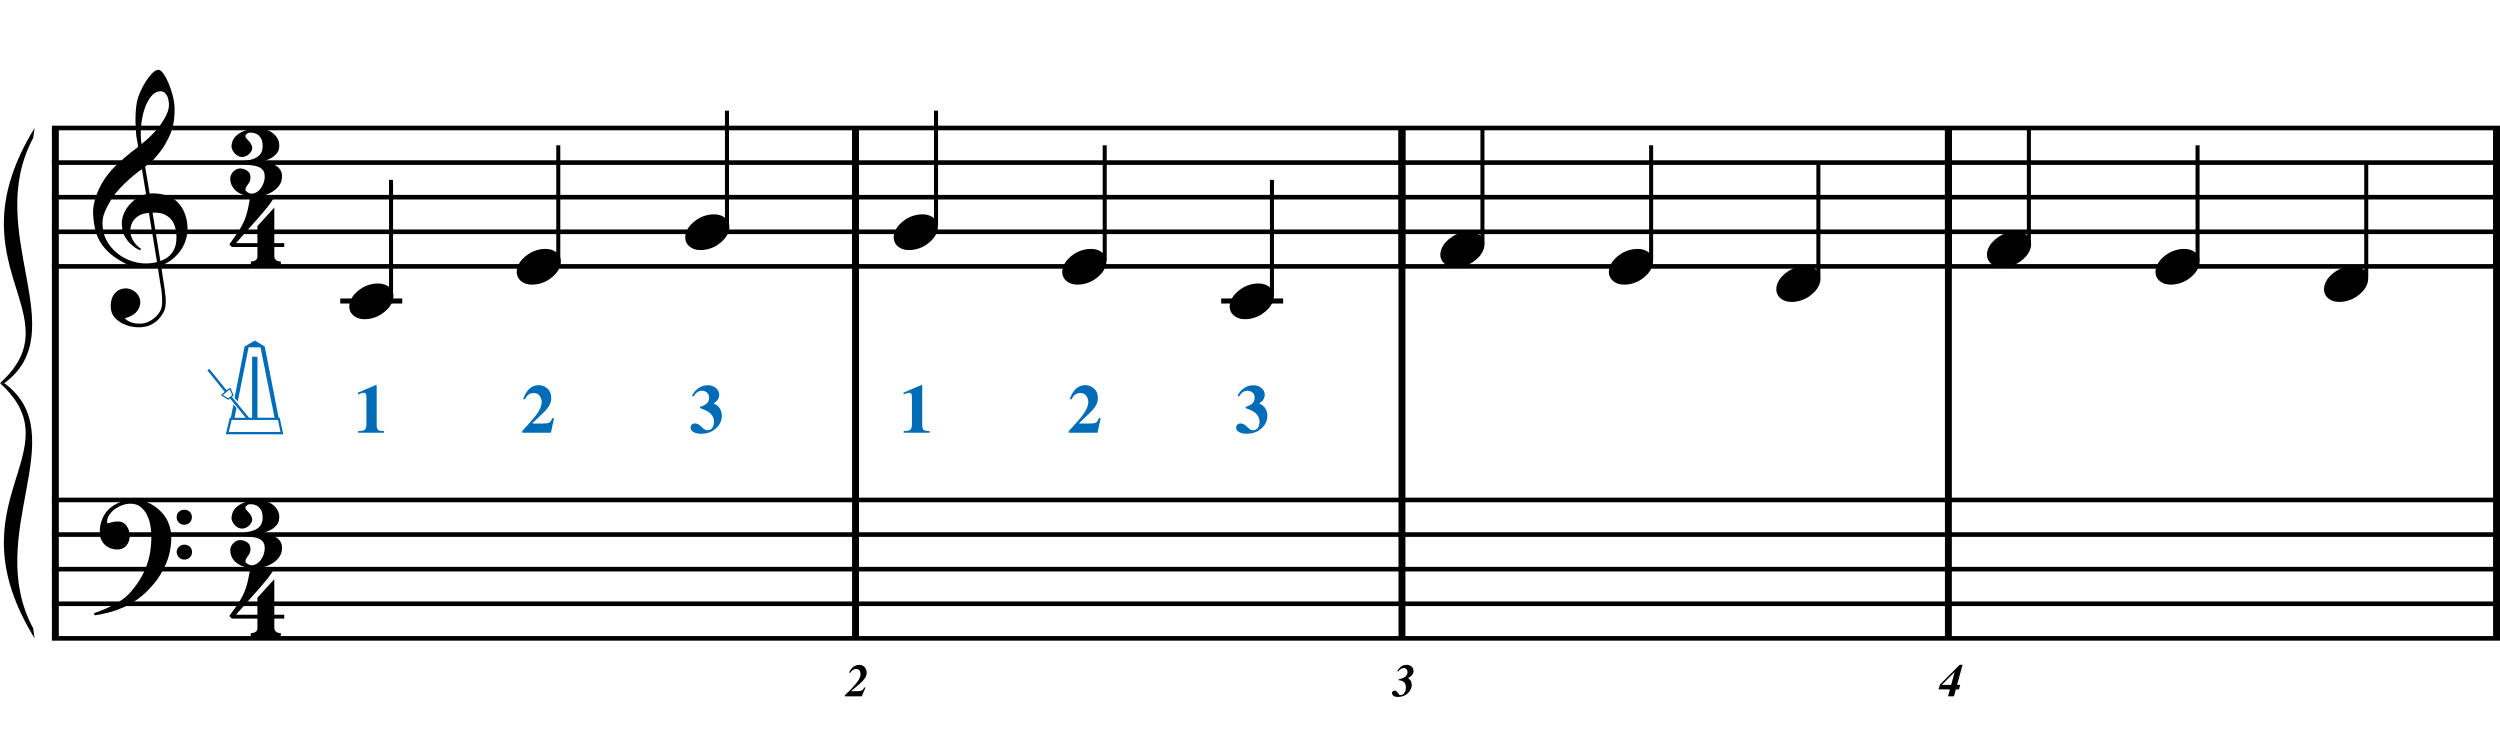 <?xml version="1.0" encoding="utf-8"?>
<!-- Generator: Adobe Illustrator 14.0.0, SVG Export Plug-In . SVG Version: 6.00 Build 43363)  -->
<!DOCTYPE svg PUBLIC "-//W3C//DTD SVG 1.1//EN" "http://www.w3.org/Graphics/SVG/1.1/DTD/svg11.dtd">
<svg version="1.1" id="Layer_1" xmlns="http://www.w3.org/2000/svg" xmlns:xlink="http://www.w3.org/1999/xlink" x="0px" y="0px"
	 width="555.422px" height="164.162px" viewBox="0 0 555.422 164.162" enable-background="new 0 0 555.422 164.162"
	 xml:space="preserve">
<line fill="none" stroke="#000000" stroke-width="1.536" stroke-miterlimit="10" x1="12.299" y1="28.434" x2="12.299" y2="141.824"/>
<g>
	<path d="M35.035,59.246c-0.574,0.103-1.184,0.164-1.83,0.185c-0.646,0.02-1.276,0.005-1.891-0.046
		c-0.615-0.051-1.184-0.123-1.707-0.215c-0.523-0.092-0.949-0.221-1.276-0.385c-1.579-0.758-2.855-1.563-3.828-2.414
		c-0.974-0.851-1.728-1.737-2.26-2.66c-0.533-0.922-0.907-1.871-1.123-2.844s-0.354-1.953-0.415-2.937
		c-0.082-1.066,0.015-2.132,0.292-3.198c0.277-1.065,0.656-2.085,1.138-3.06c0.481-0.973,1.035-1.871,1.661-2.69
		c0.625-0.82,1.255-1.538,1.891-2.153c0.738-0.696,1.512-1.388,2.322-2.075c0.81-0.687,1.696-1.389,2.66-2.106
		c-0.021-0.266-0.046-0.502-0.077-0.708c-0.031-0.205-0.067-0.415-0.108-0.63s-0.087-0.456-0.138-0.723
		c-0.051-0.266-0.087-0.594-0.107-0.984c0-0.164-0.021-0.466-0.062-0.907c-0.042-0.44-0.067-0.973-0.077-1.599
		s0.005-1.338,0.046-2.137c0.041-0.8,0.143-1.63,0.307-2.491c0.103-0.512,0.323-1.164,0.661-1.953
		c0.338-0.789,0.738-1.553,1.199-2.291c0.461-0.738,0.948-1.373,1.461-1.907c0.512-0.533,0.994-0.799,1.445-0.799
		c0.225,0,0.471,0.138,0.738,0.415c0.266,0.277,0.528,0.646,0.784,1.107c0.256,0.461,0.507,0.984,0.753,1.568
		c0.246,0.584,0.461,1.184,0.646,1.799c0.185,0.615,0.333,1.22,0.446,1.814c0.112,0.595,0.179,1.118,0.2,1.568
		c0.02,1.066-0.021,2.004-0.123,2.813c-0.103,0.81-0.256,1.538-0.461,2.183c-0.205,0.646-0.446,1.241-0.723,1.784
		c-0.276,0.543-0.569,1.091-0.876,1.645c-0.328,0.554-0.661,1.041-1,1.46c-0.338,0.42-0.682,0.846-1.03,1.276
		c-0.369,0.451-0.753,0.825-1.153,1.123c-0.4,0.297-0.795,0.62-1.184,0.968c0.185,1.045,0.348,1.989,0.492,2.829
		c0.062,0.369,0.123,0.728,0.184,1.076c0.062,0.349,0.113,0.672,0.154,0.969c0.041,0.297,0.082,0.543,0.123,0.738
		c0.041,0.195,0.062,0.313,0.062,0.354c0.492-0.062,1-0.066,1.522-0.016c0.522,0.051,1.024,0.128,1.506,0.23
		c0.481,0.103,0.912,0.236,1.292,0.4c0.379,0.165,0.682,0.318,0.907,0.461c1.107,0.82,1.891,1.758,2.353,2.813
		c0.461,1.056,0.732,2.137,0.815,3.244c0.062,0.861-0.011,1.727-0.215,2.599c-0.205,0.871-0.549,1.701-1.03,2.491
		c-0.482,0.789-1.107,1.511-1.875,2.167c-0.769,0.656-1.676,1.199-2.722,1.63c0.123,0.84,0.235,1.619,0.338,2.337
		c0.103,0.615,0.194,1.215,0.277,1.799c0.082,0.584,0.143,0.989,0.185,1.215c0.184,1.23,0.256,2.239,0.215,3.029
		c-0.041,0.789-0.195,1.43-0.461,1.922c-0.226,0.41-0.487,0.81-0.784,1.199c-0.297,0.389-0.651,0.738-1.061,1.045
		c-0.41,0.308-0.887,0.564-1.43,0.769c-0.543,0.205-1.164,0.328-1.86,0.369c-0.533,0.041-1.168-0.005-1.907-0.138
		c-0.738-0.134-1.445-0.369-2.122-0.707c-0.677-0.338-1.261-0.795-1.753-1.369c-0.492-0.574-0.769-1.281-0.83-2.122
		c-0.042-0.492-0.011-0.989,0.092-1.492c0.102-0.502,0.282-0.953,0.538-1.353c0.256-0.4,0.594-0.733,1.015-1
		c0.42-0.267,0.938-0.42,1.553-0.461c0.369-0.021,0.743,0.036,1.123,0.169c0.379,0.133,0.733,0.323,1.061,0.569
		c0.328,0.246,0.594,0.553,0.799,0.922c0.205,0.369,0.328,0.769,0.369,1.199c0.062,0.758-0.174,1.491-0.708,2.199
		c-0.533,0.707-1.435,1.235-2.706,1.583c0.205,0.287,0.594,0.558,1.168,0.815c0.573,0.256,1.292,0.384,2.152,0.384
		c0.902,0,1.768-0.267,2.598-0.799c0.831-0.534,1.471-1.199,1.922-1.999c0.287-0.533,0.431-1.225,0.431-2.076
		s-0.051-1.707-0.154-2.567c-0.041-0.144-0.103-0.498-0.185-1.061c-0.082-0.564-0.174-1.153-0.276-1.768
		C35.301,60.927,35.178,60.127,35.035,59.246z M31.022,47.822c-0.543,0.297-0.974,0.657-1.292,1.077
		c-0.318,0.42-0.533,0.866-0.646,1.337c-0.113,0.472-0.159,0.892-0.138,1.261c0.02,0.369,0.102,0.748,0.246,1.138
		c0.144,0.389,0.333,0.753,0.569,1.092c0.236,0.338,0.492,0.646,0.769,0.922s0.558,0.487,0.846,0.63
		c-0.042,0.041-0.077,0.077-0.108,0.107s-0.067,0.066-0.107,0.108c-0.042,0.041-0.072,0.082-0.092,0.123
		c-0.636-0.308-1.194-0.672-1.676-1.092c-0.482-0.42-0.795-0.723-0.938-0.907c-0.226-0.307-0.42-0.584-0.584-0.83
		s-0.297-0.507-0.399-0.784c-0.103-0.277-0.19-0.579-0.262-0.907c-0.072-0.328-0.118-0.717-0.138-1.168
		c-0.042-0.43-0.011-0.886,0.092-1.368c0.103-0.481,0.271-0.969,0.507-1.461c0.235-0.492,0.543-0.968,0.922-1.43
		s0.825-0.896,1.338-1.307c0.266-0.205,0.507-0.369,0.723-0.492s0.415-0.23,0.6-0.323s0.374-0.164,0.569-0.215
		c0.194-0.051,0.404-0.108,0.63-0.169l-0.922-5.566c-0.246,0.144-0.646,0.431-1.2,0.861c-0.553,0.431-1.158,0.943-1.814,1.538
		c-0.656,0.595-1.307,1.235-1.953,1.922c-0.646,0.687-1.174,1.348-1.583,1.983c-0.738,1.168-1.312,2.245-1.722,3.229
		c-0.41,0.984-0.564,2.05-0.461,3.198c0.082,1.292,0.477,2.496,1.184,3.613c0.707,1.117,1.614,2.055,2.721,2.813
		c1.107,0.758,2.368,1.286,3.782,1.583c1.415,0.297,2.88,0.261,4.397-0.107c-0.328-2.03-0.625-3.844-0.892-5.443
		c-0.123-0.676-0.236-1.342-0.338-1.999c-0.103-0.656-0.2-1.24-0.292-1.753c-0.092-0.512-0.18-1.086-0.262-1.722
		C32.257,47.356,31.565,47.525,31.022,47.822z M35.681,20.286c-0.799,0-1.502,0.375-2.106,1.123
		c-0.604,0.749-1.097,1.696-1.476,2.844c-0.38,1.148-0.63,2.409-0.753,3.782c-0.123,1.374-0.092,2.696,0.092,3.967
		c0.676-0.512,1.384-1.132,2.122-1.86c0.738-0.728,1.409-1.501,2.014-2.322c0.604-0.819,1.096-1.65,1.476-2.491
		c0.379-0.84,0.538-1.64,0.477-2.398c-0.021-0.246-0.062-0.522-0.123-0.83s-0.165-0.594-0.308-0.861
		c-0.144-0.267-0.328-0.492-0.553-0.677C36.316,20.378,36.029,20.286,35.681,20.286z M35.619,57.985
		c0.881-0.308,1.568-0.708,2.061-1.199c0.492-0.492,0.855-1.025,1.091-1.599c0.236-0.574,0.369-1.148,0.4-1.722
		s0.036-1.086,0.016-1.537c-0.042-0.369-0.128-0.831-0.262-1.384c-0.133-0.554-0.384-1.086-0.753-1.599
		c-0.369-0.512-0.892-0.938-1.568-1.276c-0.677-0.338-1.579-0.477-2.706-0.415L35.619,57.985z"/>
</g>
<g>
	<path d="M36.142,126.754c-0.185,0.348-0.364,0.666-0.538,0.953c-0.174,0.287-0.354,0.563-0.538,0.83
		c-0.185,0.266-0.38,0.527-0.584,0.784c-0.205,0.257-0.441,0.538-0.707,0.846c-0.267,0.308-0.518,0.585-0.753,0.83
		c-0.236,0.246-0.472,0.481-0.708,0.708c-0.236,0.225-0.487,0.445-0.753,0.66c-0.267,0.216-0.564,0.446-0.892,0.692
		c-0.41,0.308-0.794,0.573-1.153,0.8c-0.359,0.225-0.718,0.43-1.077,0.615c-0.359,0.184-0.733,0.354-1.122,0.507
		c-0.39,0.153-0.82,0.323-1.292,0.507c-0.472,0.186-0.989,0.354-1.553,0.508c-0.564,0.154-1.103,0.281-1.615,0.385
		c-0.595,0.123-1.189,0.234-1.783,0.338l-0.215-0.461c0.963-0.328,1.927-0.707,2.891-1.139c0.799-0.369,1.645-0.814,2.537-1.337
		s1.666-1.122,2.322-1.799c1.661-1.764,2.921-3.706,3.782-5.827c0.861-2.122,1.271-4.535,1.23-7.242c0-0.615-0.067-1.322-0.2-2.121
		c-0.134-0.8-0.369-1.559-0.708-2.275c-0.338-0.718-0.81-1.332-1.415-1.846c-0.605-0.512-1.389-0.769-2.352-0.769
		c-0.554,0-1.143,0.113-1.769,0.339s-1.194,0.527-1.707,0.906c-0.513,0.38-0.933,0.83-1.261,1.354
		c-0.328,0.522-0.461,1.082-0.399,1.676c0.02,0.082,0.087,0.107,0.2,0.076c0.112-0.03,0.277-0.076,0.492-0.138
		c0.215-0.062,0.481-0.123,0.799-0.185c0.317-0.062,0.692-0.082,1.123-0.062c0.451,0.021,0.84,0.159,1.168,0.415
		c0.328,0.257,0.594,0.58,0.799,0.969c0.205,0.39,0.338,0.814,0.4,1.276c0.062,0.461,0.041,0.907-0.062,1.337
		c-0.165,0.678-0.467,1.215-0.907,1.615c-0.441,0.399-1.051,0.6-1.83,0.6c-0.492,0-0.969-0.088-1.43-0.262
		c-0.461-0.174-0.866-0.42-1.214-0.738c-0.349-0.318-0.63-0.707-0.846-1.168s-0.323-0.99-0.323-1.584
		c-0.021-0.881,0.077-1.66,0.292-2.337s0.481-1.261,0.799-1.753s0.656-0.896,1.015-1.215c0.358-0.316,0.692-0.568,0.999-0.753
		c0.758-0.472,1.527-0.794,2.307-0.969c0.779-0.174,1.517-0.271,2.214-0.292c0.779,0,1.563,0.129,2.353,0.385
		c0.789,0.256,1.532,0.625,2.229,1.106s1.322,1.056,1.876,1.722c0.553,0.667,0.973,1.41,1.261,2.23
		c0.348,0.922,0.527,1.9,0.538,2.936c0.01,1.035-0.118,2.158-0.384,3.367c-0.083,0.41-0.174,0.779-0.277,1.107
		c-0.103,0.328-0.215,0.646-0.338,0.953s-0.261,0.615-0.415,0.923S36.327,126.385,36.142,126.754z M39.248,114.915
		c-0.021-0.472,0.133-0.866,0.461-1.185c0.328-0.316,0.728-0.477,1.199-0.477c0.472-0.02,0.876,0.123,1.215,0.432
		c0.338,0.307,0.507,0.697,0.507,1.168c0.02,0.472-0.134,0.877-0.461,1.215c-0.328,0.338-0.728,0.508-1.199,0.508
		c-0.472,0.02-0.876-0.134-1.214-0.462C39.417,115.787,39.248,115.387,39.248,114.915z M39.248,122.664
		c0-0.472,0.164-0.861,0.492-1.168c0.328-0.309,0.728-0.473,1.199-0.492c0.472,0,0.876,0.148,1.215,0.445
		c0.338,0.297,0.507,0.682,0.507,1.153c0.02,0.472-0.134,0.876-0.461,1.215c-0.328,0.338-0.728,0.507-1.199,0.507
		c-0.472,0.021-0.876-0.133-1.214-0.461C39.448,123.535,39.268,123.135,39.248,122.664z"/>
</g>
<g>
	<path d="M60.945,54.879v2.03c0,0.308,0.072,0.543,0.215,0.707c0.143,0.164,0.308,0.287,0.492,0.369
		c0.226,0.082,0.472,0.123,0.738,0.123v0.799h-6.673v-0.799c0.266,0,0.512-0.042,0.738-0.123c0.184-0.062,0.354-0.169,0.507-0.323
		c0.153-0.154,0.23-0.385,0.23-0.692v-2.091h-5.689l-0.553-0.584c0.615-0.841,1.138-1.574,1.568-2.199
		c0.43-0.625,0.794-1.204,1.091-1.737c0.297-0.533,0.538-1.03,0.723-1.491c0.185-0.461,0.349-0.938,0.492-1.43
		c0.143-0.492,0.271-1.03,0.384-1.614c0.112-0.584,0.241-1.255,0.384-2.014h5.32c-0.308,0.595-0.784,1.297-1.43,2.106
		c-0.646,0.81-1.369,1.671-2.168,2.583c-0.8,0.912-1.63,1.845-2.491,2.798c-0.861,0.953-1.661,1.86-2.398,2.721h4.766v-3.782
		l3.751-4.121v7.903h2.214v0.861H60.945z"/>
</g>
<g>
	<path d="M62.655,39.182c0,0.779-0.21,1.455-0.63,2.029c-0.42,0.574-0.938,1.045-1.553,1.415c-0.615,0.369-1.271,0.641-1.968,0.815
		c-0.697,0.174-1.322,0.261-1.875,0.261c-0.779,0-1.502-0.092-2.168-0.277c-0.667-0.185-1.246-0.451-1.737-0.799
		c-0.492-0.349-0.876-0.774-1.153-1.276s-0.415-1.071-0.415-1.707c0-0.267,0.062-0.533,0.185-0.799
		c0.123-0.267,0.282-0.502,0.477-0.708s0.42-0.374,0.676-0.507s0.528-0.2,0.815-0.2c0.574,0,1.107,0.164,1.599,0.492
		c0.492,0.328,0.738,0.819,0.738,1.476c0,0.389-0.062,0.708-0.185,0.954s-0.257,0.461-0.4,0.646
		c-0.144,0.185-0.272,0.374-0.384,0.569c-0.113,0.195-0.159,0.425-0.139,0.692c0,0.062,0.051,0.139,0.154,0.231
		c0.103,0.092,0.22,0.179,0.354,0.261c0.133,0.082,0.267,0.148,0.4,0.2c0.133,0.051,0.241,0.077,0.323,0.077
		c0.512,0,0.958-0.128,1.338-0.385c0.379-0.256,0.697-0.579,0.953-0.968c0.256-0.39,0.446-0.8,0.569-1.23
		c0.123-0.431,0.185-0.82,0.185-1.168c0-0.657-0.138-1.153-0.415-1.492s-0.625-0.584-1.045-0.738
		c-0.42-0.154-0.892-0.257-1.415-0.308c-0.523-0.051-1.03-0.128-1.522-0.23c0-0.021,0-0.072,0-0.154
		c0-0.082,0.005-0.174,0.016-0.277c0.01-0.103,0.015-0.225,0.015-0.369c0.492-0.062,0.974-0.154,1.445-0.276
		c0.472-0.123,0.892-0.308,1.261-0.554c0.369-0.246,0.661-0.563,0.876-0.953c0.215-0.389,0.323-0.871,0.323-1.445
		c0-0.8-0.138-1.409-0.415-1.83c-0.277-0.42-0.589-0.717-0.938-0.892c-0.349-0.174-0.682-0.266-0.999-0.276
		c-0.318-0.01-0.528-0.016-0.63-0.016c-0.062,0-0.139,0.026-0.231,0.077s-0.189,0.113-0.292,0.185s-0.185,0.153-0.246,0.246
		s-0.092,0.18-0.092,0.262c0.021,0.164,0.087,0.318,0.2,0.461c0.112,0.144,0.246,0.292,0.399,0.446
		c0.154,0.154,0.308,0.328,0.461,0.523s0.282,0.446,0.384,0.753c0.103,0.287,0.103,0.58,0,0.876
		c-0.103,0.297-0.267,0.564-0.492,0.799c-0.226,0.236-0.487,0.426-0.784,0.569c-0.297,0.144-0.59,0.215-0.876,0.215
		c-0.349,0-0.667-0.082-0.953-0.246c-0.288-0.164-0.534-0.364-0.738-0.6c-0.205-0.235-0.369-0.487-0.492-0.753
		c-0.123-0.266-0.185-0.492-0.185-0.676c0-0.451,0.097-0.912,0.292-1.384c0.195-0.471,0.533-0.902,1.015-1.292
		c0.481-0.389,1.117-0.712,1.907-0.969c0.789-0.256,1.788-0.384,2.998-0.384c0.512,0,1.035,0.087,1.568,0.261
		c0.533,0.174,1.004,0.426,1.415,0.753c0.41,0.328,0.748,0.718,1.015,1.168c0.266,0.451,0.4,0.964,0.4,1.538
		c0,0.759-0.185,1.353-0.554,1.784c-0.369,0.43-0.774,0.769-1.215,1.015s-0.845,0.426-1.214,0.538
		c-0.369,0.113-0.554,0.221-0.554,0.323c0.451,0.042,0.917,0.123,1.399,0.246c0.481,0.123,0.927,0.308,1.337,0.554
		c0.41,0.246,0.748,0.563,1.015,0.953C62.521,38.095,62.655,38.586,62.655,39.182z"/>
</g>
<g>
	<path d="M60.945,137.439v2.029c0,0.309,0.072,0.543,0.215,0.707c0.143,0.164,0.308,0.287,0.492,0.369
		c0.226,0.082,0.472,0.123,0.738,0.123v0.8h-6.673v-0.8c0.266,0,0.512-0.041,0.738-0.123c0.184-0.061,0.354-0.168,0.507-0.322
		c0.153-0.154,0.23-0.385,0.23-0.691v-2.092h-5.689l-0.553-0.584c0.615-0.841,1.138-1.574,1.568-2.199
		c0.43-0.625,0.794-1.203,1.091-1.736c0.297-0.533,0.538-1.031,0.723-1.492s0.349-0.938,0.492-1.43
		c0.143-0.492,0.271-1.03,0.384-1.614c0.112-0.585,0.241-1.255,0.384-2.015h5.32c-0.308,0.596-0.784,1.297-1.43,2.107
		c-0.646,0.81-1.369,1.67-2.168,2.582c-0.8,0.912-1.63,1.846-2.491,2.799c-0.861,0.953-1.661,1.86-2.398,2.721h4.766v-3.781
		l3.751-4.121v7.902h2.214v0.861H60.945z"/>
</g>
<g>
	<path d="M62.655,121.742c0,0.778-0.21,1.455-0.63,2.029c-0.42,0.573-0.938,1.045-1.553,1.414c-0.615,0.369-1.271,0.641-1.968,0.814
		s-1.322,0.262-1.875,0.262c-0.779,0-1.502-0.092-2.168-0.277c-0.667-0.184-1.246-0.451-1.737-0.799
		c-0.492-0.349-0.876-0.773-1.153-1.276s-0.415-1.071-0.415-1.706c0-0.268,0.062-0.533,0.185-0.8s0.282-0.503,0.477-0.708
		s0.42-0.373,0.676-0.507s0.528-0.2,0.815-0.2c0.574,0,1.107,0.164,1.599,0.492s0.738,0.82,0.738,1.477
		c0,0.389-0.062,0.707-0.185,0.953s-0.257,0.461-0.4,0.646c-0.144,0.185-0.272,0.374-0.384,0.569
		c-0.113,0.194-0.159,0.425-0.139,0.691c0,0.062,0.051,0.139,0.154,0.23s0.22,0.18,0.354,0.262s0.267,0.148,0.4,0.199
		s0.241,0.078,0.323,0.078c0.512,0,0.958-0.129,1.338-0.385c0.379-0.257,0.697-0.58,0.953-0.969c0.256-0.39,0.446-0.8,0.569-1.23
		c0.123-0.43,0.185-0.82,0.185-1.168c0-0.656-0.138-1.153-0.415-1.492c-0.277-0.338-0.625-0.584-1.045-0.737
		c-0.42-0.153-0.892-0.257-1.415-0.308c-0.523-0.051-1.03-0.129-1.522-0.23c0-0.021,0-0.072,0-0.154s0.005-0.174,0.016-0.276
		c0.01-0.103,0.015-0.226,0.015-0.369c0.492-0.062,0.974-0.153,1.445-0.276s0.892-0.308,1.261-0.554
		c0.369-0.246,0.661-0.563,0.876-0.953s0.323-0.871,0.323-1.445c0-0.8-0.138-1.409-0.415-1.829s-0.589-0.718-0.938-0.893
		c-0.349-0.174-0.682-0.266-0.999-0.276c-0.318-0.011-0.528-0.016-0.63-0.016c-0.062,0-0.139,0.026-0.231,0.077
		s-0.189,0.113-0.292,0.185s-0.185,0.153-0.246,0.245c-0.062,0.093-0.092,0.18-0.092,0.262c0.021,0.164,0.087,0.318,0.2,0.461
		c0.112,0.145,0.246,0.293,0.399,0.446c0.154,0.153,0.308,0.328,0.461,0.522c0.154,0.195,0.282,0.446,0.384,0.754
		c0.103,0.287,0.103,0.58,0,0.877s-0.267,0.563-0.492,0.799c-0.226,0.236-0.487,0.426-0.784,0.568
		c-0.297,0.145-0.59,0.216-0.876,0.216c-0.349,0-0.667-0.081-0.953-0.246c-0.288-0.163-0.534-0.364-0.738-0.6
		c-0.205-0.235-0.369-0.487-0.492-0.753c-0.123-0.267-0.185-0.492-0.185-0.677c0-0.45,0.097-0.912,0.292-1.384
		c0.195-0.471,0.533-0.902,1.015-1.291c0.481-0.39,1.117-0.713,1.907-0.969c0.789-0.256,1.788-0.385,2.998-0.385
		c0.512,0,1.035,0.088,1.568,0.262c0.533,0.174,1.004,0.426,1.415,0.753c0.41,0.328,0.748,0.718,1.015,1.169
		c0.266,0.451,0.4,0.963,0.4,1.537c0,0.759-0.185,1.354-0.554,1.783c-0.369,0.431-0.774,0.77-1.215,1.016s-0.845,0.426-1.214,0.537
		c-0.369,0.113-0.554,0.221-0.554,0.323c0.451,0.042,0.917,0.123,1.399,0.246c0.481,0.123,0.927,0.308,1.337,0.554
		s0.748,0.563,1.015,0.953C62.521,120.654,62.655,121.146,62.655,121.742z"/>
</g>
<line fill="none" stroke="#000000" stroke-width="1.536" stroke-miterlimit="10" x1="190.073" y1="28.434" x2="190.073" y2="141.824"/>
<line fill="none" stroke="#000000" stroke-width="1.536" stroke-miterlimit="10" x1="190.073" y1="28.434" x2="190.073" y2="59.184"/>
<line fill="none" stroke="#000000" stroke-width="1.536" stroke-miterlimit="10" x1="311.472" y1="28.434" x2="311.472" y2="141.824"/>
<line fill="none" stroke="#000000" stroke-width="1.536" stroke-miterlimit="10" x1="311.472" y1="28.434" x2="311.472" y2="59.184"/>
<line fill="none" stroke="#000000" stroke-width="1.536" stroke-miterlimit="10" x1="432.87" y1="28.434" x2="432.87" y2="141.824"/>
<line fill="none" stroke="#000000" stroke-width="1.536" stroke-miterlimit="10" x1="432.87" y1="28.434" x2="432.87" y2="59.184"/>
<line fill="none" stroke="#000000" stroke-width="1.536" stroke-miterlimit="10" x1="554.653" y1="28.434" x2="554.653" y2="141.824"/>
<line fill="none" stroke="#000000" stroke-width="1.536" stroke-miterlimit="10" x1="554.653" y1="28.434" x2="554.653" y2="59.184"/>
<line fill="none" stroke="#000000" stroke-width="1.026" stroke-miterlimit="10" x1="11.531" y1="28.434" x2="555.422" y2="28.434"/>
<line fill="none" stroke="#000000" stroke-width="1.026" stroke-miterlimit="10" x1="11.531" y1="36.122" x2="555.422" y2="36.122"/>
<line fill="none" stroke="#000000" stroke-width="1.026" stroke-miterlimit="10" x1="11.531" y1="43.809" x2="555.422" y2="43.809"/>
<line fill="none" stroke="#000000" stroke-width="1.026" stroke-miterlimit="10" x1="11.531" y1="51.497" x2="555.422" y2="51.497"/>
<line fill="none" stroke="#000000" stroke-width="1.026" stroke-miterlimit="10" x1="11.531" y1="59.184" x2="555.422" y2="59.184"/>
<line fill="none" stroke="#000000" stroke-width="1.026" stroke-miterlimit="10" x1="11.531" y1="111.074" x2="555.422" y2="111.074"/>
<line fill="none" stroke="#000000" stroke-width="1.026" stroke-miterlimit="10" x1="11.531" y1="118.762" x2="555.422" y2="118.762"/>
<line fill="none" stroke="#000000" stroke-width="1.026" stroke-miterlimit="10" x1="11.531" y1="126.449" x2="555.422" y2="126.449"/>
<line fill="none" stroke="#000000" stroke-width="1.026" stroke-miterlimit="10" x1="11.531" y1="134.137" x2="555.422" y2="134.137"/>
<line fill="none" stroke="#000000" stroke-width="1.026" stroke-miterlimit="10" x1="11.531" y1="141.824" x2="555.422" y2="141.824"/>
<path d="M7.688,28.434C-11.211,59.184,16.977,69.754,0,85.129h0.961c15.695-11.531-4.805-33.633,6.406-54.453"/>
<path d="M7.688,141.824c-18.898-30.75,9.289-41.32-7.688-56.695h0.961c15.695,11.531-4.805,33.632,6.406,54.453"/>
<line fill="none" stroke="#000000" stroke-width="0.896" stroke-miterlimit="10" x1="86.877" y1="65.59" x2="86.877" y2="39.965"/>
<line fill="none" stroke="#000000" stroke-width="1.121" stroke-miterlimit="10" x1="75.594" y1="66.872" x2="89.367" y2="66.872"/>
<g>
	<path d="M77.832,66.888c0.205-0.554,0.518-1.066,0.938-1.538c0.42-0.471,0.907-0.886,1.46-1.245
		c0.554-0.358,1.148-0.635,1.784-0.831c0.635-0.194,1.281-0.292,1.937-0.292c0.656,0,1.23,0.107,1.722,0.323
		c0.492,0.215,0.881,0.503,1.168,0.861c0.287,0.359,0.466,0.779,0.538,1.261c0.071,0.482,0.005,0.999-0.2,1.553
		c-0.206,0.553-0.523,1.071-0.954,1.553c-0.43,0.481-0.922,0.902-1.476,1.261c-0.553,0.358-1.153,0.635-1.799,0.831
		c-0.646,0.194-1.287,0.292-1.922,0.292c-0.656,0-1.225-0.108-1.707-0.323c-0.482-0.215-0.872-0.508-1.168-0.876
		c-0.297-0.369-0.477-0.795-0.538-1.276C77.555,67.959,77.626,67.442,77.832,66.888z"/>
</g>
<g>
	<path fill="#006CB7" d="M52.109,88.4l2.23-11.428l2.276-1.308l2.199,1.308l3.092,15.842h0.23l0.8,3.677l-12.766-0.016l0.876-3.646
		l0.231-0.016l0.584-2.953l0.677,0.785l-0.431,2.168l2.492,0.016l-3.492-4.322l-0.384,0.323l-1.646-1.03l0.831-0.769l-3.83-4.737
		l0.4-0.369l3.845,4.737l0.861-0.539l0.723,1.723l-0.384,0.323l3.814,4.645h0.677V79.249h1.184v13.565H61l-3.123-15.642
		l-2.646-0.016l-2.415,12.074L52.109,88.4z M50.71,88.478l0.877-0.723l-0.554-1.23l-1.508,1.23L50.71,88.478z M50.817,95.983h11.49
		l-0.554-2.691h-10.29L50.817,95.983z"/>
</g>
<line fill="none" stroke="#000000" stroke-width="0.896" stroke-miterlimit="10" x1="124.034" y1="57.903" x2="124.034" y2="32.278"/>
<g>
	<path d="M115.031,59.208c0.205-0.554,0.518-1.066,0.938-1.538c0.42-0.471,0.907-0.886,1.46-1.245
		c0.554-0.358,1.148-0.635,1.784-0.831c0.635-0.194,1.281-0.292,1.937-0.292c0.656,0,1.23,0.107,1.722,0.323
		c0.492,0.215,0.881,0.503,1.168,0.861c0.287,0.359,0.466,0.779,0.538,1.261c0.071,0.482,0.005,0.999-0.2,1.553
		c-0.206,0.553-0.523,1.071-0.954,1.553c-0.43,0.481-0.922,0.902-1.476,1.261c-0.553,0.358-1.153,0.635-1.799,0.831
		c-0.646,0.194-1.287,0.292-1.922,0.292c-0.656,0-1.225-0.108-1.707-0.323c-0.482-0.215-0.872-0.508-1.168-0.876
		c-0.297-0.369-0.477-0.795-0.538-1.276C114.754,60.279,114.826,59.762,115.031,59.208z"/>
</g>
<line fill="none" stroke="#000000" stroke-width="0.896" stroke-miterlimit="10" x1="161.51" y1="50.215" x2="161.51" y2="24.59"/>
<g>
	<path d="M152.472,51.528c0.205-0.554,0.518-1.066,0.938-1.538c0.42-0.471,0.907-0.886,1.46-1.245
		c0.554-0.358,1.148-0.635,1.784-0.831c0.635-0.194,1.281-0.292,1.937-0.292c0.656,0,1.23,0.107,1.722,0.323
		c0.492,0.215,0.881,0.503,1.168,0.861c0.287,0.359,0.466,0.779,0.538,1.261c0.071,0.482,0.005,0.999-0.2,1.553
		c-0.206,0.553-0.523,1.071-0.954,1.553c-0.43,0.481-0.922,0.902-1.476,1.261c-0.553,0.358-1.153,0.635-1.799,0.831
		c-0.646,0.194-1.287,0.292-1.922,0.292c-0.656,0-1.225-0.108-1.707-0.323c-0.482-0.215-0.872-0.508-1.168-0.876
		c-0.297-0.369-0.477-0.795-0.538-1.276C152.195,52.599,152.267,52.082,152.472,51.528z"/>
</g>
<g>
	<path fill="#006CB7" d="M79.574,95.77c0.781,0,1.284-0.105,1.501-0.315c0.218-0.218,0.331-0.623,0.331-1.216v-5.924
		c0-0.758-0.143-1.051-0.616-1.051c-0.127,0-0.315,0.045-0.578,0.127c-0.165,0.053-0.39,0.127-0.676,0.24v-0.39l3.881-1.674h0.271
		v8.761c0,0.562,0.09,0.938,0.27,1.141c0.18,0.203,0.638,0.301,1.381,0.301v0.367h-5.766V95.77z"/>
</g>
<g>
	<path fill="#006CB7" d="M116.008,95.784c1.637-1.771,2.703-3.003,3.198-3.701c0.758-1.051,1.141-1.981,1.141-2.792
		c0-0.48-0.15-0.932-0.443-1.344c-0.293-0.421-0.743-0.631-1.359-0.631c-0.541,0-0.999,0.188-1.366,0.563
		c-0.203,0.203-0.375,0.48-0.533,0.826h-0.42c0.683-2.132,1.937-3.138,3.438-3.138c0.713,0,1.359,0.248,1.937,0.743
		c0.578,0.488,0.871,1.216,0.871,2.169c0,0.999-0.496,2.02-1.787,3.251l-2.342,2.237v0.128h2.185c0.758,0,1.254-0.061,1.486-0.188
		c0.233-0.129,0.473-0.459,0.706-1.007h0.368l-0.691,3.235h-6.389V95.784z"/>
</g>
<g>
	<path fill="#006CB7" d="M158.268,95.033c0.24-0.375,0.36-0.803,0.36-1.275c0-0.879-0.368-1.6-1.104-2.147
		c-0.42-0.315-1.089-0.631-1.997-0.954v-0.247c0.623-0.218,1.066-0.421,1.329-0.623c0.458-0.346,0.684-0.812,0.684-1.403
		c0-0.511-0.158-0.901-0.466-1.164c-0.308-0.271-0.698-0.406-1.171-0.406c-0.443,0-0.841,0.158-1.194,0.48
		c-0.203,0.18-0.413,0.451-0.638,0.803l-0.323-0.181c0.24-0.51,0.585-0.968,1.029-1.366c0.713-0.638,1.539-0.961,2.492-0.961
		c0.653,0,1.224,0.188,1.712,0.556c0.488,0.368,0.75,0.856,0.803,1.449c0,0.849-0.353,1.531-1.194,1.959v0.113
		c0.616,0.248,1.066,0.615,1.352,1.111c0.285,0.488,0.428,1.006,0.428,1.554c0,1.104-0.428,2.042-1.276,2.815
		c-0.886,0.818-2.004,1.224-3.363,1.224c-0.661,0-1.208-0.128-1.651-0.376c-0.443-0.247-0.661-0.578-0.661-0.99
		c0-0.218,0.075-0.428,0.232-0.623c0.158-0.203,0.42-0.301,0.781-0.301c0.466,0,0.946,0.256,1.434,0.758
		c0.496,0.504,0.901,0.752,1.224,0.752C157.637,95.59,158.035,95.401,158.268,95.033z"/>
</g>
<line fill="none" stroke="#000000" stroke-width="0.896" stroke-miterlimit="10" x1="207.956" y1="50.215" x2="207.956" y2="24.59"/>
<g>
	<path d="M198.792,51.528c0.205-0.554,0.518-1.066,0.938-1.538c0.42-0.471,0.907-0.886,1.46-1.245
		c0.554-0.358,1.148-0.635,1.784-0.831c0.635-0.194,1.281-0.292,1.937-0.292c0.656,0,1.23,0.107,1.722,0.323
		c0.492,0.215,0.881,0.503,1.168,0.861c0.287,0.359,0.466,0.779,0.538,1.261c0.071,0.482,0.005,0.999-0.2,1.553
		c-0.206,0.553-0.523,1.071-0.954,1.553c-0.43,0.481-0.922,0.902-1.476,1.261c-0.553,0.358-1.153,0.635-1.799,0.831
		c-0.646,0.194-1.287,0.292-1.922,0.292c-0.656,0-1.225-0.108-1.707-0.323c-0.482-0.215-0.872-0.508-1.168-0.876
		c-0.297-0.369-0.477-0.795-0.538-1.276C198.515,52.599,198.586,52.082,198.792,51.528z"/>
</g>
<line fill="none" stroke="#000000" stroke-width="0.896" stroke-miterlimit="10" x1="245.432" y1="57.903" x2="245.432" y2="32.278"/>
<g>
	<path d="M236.231,59.208c0.205-0.554,0.518-1.066,0.938-1.538c0.42-0.471,0.907-0.886,1.46-1.245
		c0.554-0.358,1.148-0.635,1.784-0.831c0.635-0.194,1.281-0.292,1.937-0.292c0.656,0,1.23,0.107,1.722,0.323
		c0.492,0.215,0.881,0.503,1.168,0.861c0.287,0.359,0.466,0.779,0.538,1.261c0.071,0.482,0.005,0.999-0.2,1.553
		c-0.206,0.553-0.523,1.071-0.954,1.553c-0.43,0.481-0.922,0.902-1.476,1.261c-0.553,0.358-1.153,0.635-1.799,0.831
		c-0.646,0.194-1.287,0.292-1.922,0.292c-0.656,0-1.225-0.108-1.707-0.323c-0.482-0.215-0.872-0.508-1.168-0.876
		c-0.297-0.369-0.477-0.795-0.538-1.276C235.955,60.279,236.026,59.762,236.231,59.208z"/>
</g>
<line fill="none" stroke="#000000" stroke-width="0.896" stroke-miterlimit="10" x1="282.588" y1="65.59" x2="282.588" y2="39.965"/>
<line fill="none" stroke="#000000" stroke-width="1.121" stroke-miterlimit="10" x1="271.305" y1="66.872" x2="285.078" y2="66.872"/>
<g>
	<path d="M273.432,66.888c0.205-0.554,0.518-1.066,0.938-1.538c0.42-0.471,0.907-0.886,1.461-1.245
		c0.554-0.358,1.148-0.635,1.783-0.831c0.635-0.194,1.281-0.292,1.938-0.292s1.23,0.107,1.723,0.323
		c0.491,0.215,0.881,0.503,1.168,0.861c0.287,0.359,0.466,0.779,0.538,1.261c0.071,0.482,0.005,0.999-0.2,1.553
		c-0.205,0.553-0.522,1.071-0.953,1.553c-0.43,0.481-0.922,0.902-1.477,1.261c-0.553,0.358-1.152,0.635-1.799,0.831
		c-0.645,0.194-1.286,0.292-1.922,0.292c-0.656,0-1.225-0.108-1.706-0.323c-0.481-0.215-0.872-0.508-1.169-0.876
		c-0.297-0.369-0.477-0.795-0.537-1.276C273.154,67.959,273.227,67.442,273.432,66.888z"/>
</g>
<g>
	<path fill="#006CB7" d="M200.773,95.77c0.781,0,1.284-0.105,1.501-0.315c0.218-0.218,0.331-0.623,0.331-1.216v-5.924
		c0-0.758-0.143-1.051-0.616-1.051c-0.127,0-0.315,0.045-0.578,0.127c-0.165,0.053-0.39,0.127-0.675,0.24v-0.39l3.881-1.674h0.271
		v8.761c0,0.562,0.09,0.938,0.27,1.141c0.18,0.203,0.638,0.301,1.381,0.301v0.367h-5.766V95.77z"/>
</g>
<g>
	<path fill="#006CB7" d="M237.448,95.784c1.637-1.771,2.703-3.003,3.198-3.701c0.758-1.051,1.141-1.981,1.141-2.792
		c0-0.48-0.15-0.932-0.443-1.344c-0.293-0.421-0.743-0.631-1.359-0.631c-0.541,0-0.999,0.188-1.366,0.563
		c-0.203,0.203-0.375,0.48-0.533,0.826h-0.42c0.683-2.132,1.937-3.138,3.438-3.138c0.713,0,1.359,0.248,1.937,0.743
		c0.578,0.488,0.871,1.216,0.871,2.169c0,0.999-0.496,2.02-1.787,3.251l-2.342,2.237v0.128h2.185c0.758,0,1.254-0.061,1.486-0.188
		c0.233-0.129,0.473-0.459,0.706-1.007h0.368l-0.691,3.235h-6.389V95.784z"/>
</g>
<g>
	<path fill="#006CB7" d="M279.469,95.033c0.24-0.375,0.359-0.803,0.359-1.275c0-0.879-0.367-1.6-1.104-2.147
		c-0.42-0.315-1.088-0.631-1.996-0.954v-0.247c0.623-0.218,1.065-0.421,1.328-0.623c0.458-0.346,0.684-0.812,0.684-1.403
		c0-0.511-0.158-0.901-0.466-1.164c-0.308-0.271-0.698-0.406-1.171-0.406c-0.443,0-0.841,0.158-1.193,0.48
		c-0.203,0.18-0.413,0.451-0.639,0.803l-0.322-0.181c0.24-0.51,0.585-0.968,1.028-1.366c0.713-0.638,1.538-0.961,2.492-0.961
		c0.653,0,1.224,0.188,1.712,0.556s0.75,0.856,0.803,1.449c0,0.849-0.353,1.531-1.193,1.959v0.113
		c0.615,0.248,1.066,0.615,1.352,1.111c0.285,0.488,0.428,1.006,0.428,1.554c0,1.104-0.428,2.042-1.276,2.815
		c-0.886,0.818-2.005,1.224-3.363,1.224c-0.661,0-1.208-0.128-1.651-0.376c-0.443-0.247-0.66-0.578-0.66-0.99
		c0-0.218,0.074-0.428,0.232-0.623c0.157-0.203,0.42-0.301,0.78-0.301c0.466,0,0.946,0.256,1.435,0.758
		c0.495,0.504,0.9,0.752,1.223,0.752C278.838,95.59,279.235,95.401,279.469,95.033z"/>
</g>
<g>
	<path d="M187.7,154.452c0.097-0.097,0.39-0.382,0.881-0.856c0.32-0.31,0.583-0.578,0.791-0.805
		c0.748-0.824,1.236-1.443,1.466-1.855c0.23-0.412,0.346-0.803,0.346-1.173c0-0.341-0.079-0.614-0.235-0.823
		s-0.405-0.312-0.746-0.312c-0.311,0-0.592,0.104-0.846,0.31c-0.15,0.124-0.315,0.312-0.495,0.565l-0.226-0.115
		c0.194-0.41,0.434-0.756,0.721-1.035c0.44-0.428,0.943-0.641,1.507-0.641c0.537,0,0.953,0.178,1.246,0.533
		c0.293,0.354,0.44,0.748,0.44,1.178c0,0.467-0.146,0.905-0.438,1.314c-0.292,0.408-0.636,0.781-1.033,1.118l-2.002,1.706h1.516
		c0.391,0,0.684-0.055,0.881-0.167s0.377-0.329,0.541-0.653h0.265l-0.811,1.957H187.7V154.452z"/>
</g>
<line fill="none" stroke="#000000" stroke-width="0.896" stroke-miterlimit="10" x1="329.354" y1="54.059" x2="329.354" y2="28.434"/>
<g>
	<path d="M320.231,55.368c0.204-0.554,0.518-1.066,0.938-1.538c0.42-0.471,0.907-0.886,1.461-1.245
		c0.554-0.358,1.147-0.635,1.783-0.831c0.636-0.194,1.281-0.292,1.938-0.292s1.23,0.107,1.722,0.323
		c0.492,0.215,0.882,0.503,1.169,0.861c0.287,0.359,0.466,0.779,0.538,1.261c0.071,0.482,0.005,0.999-0.2,1.553
		c-0.205,0.553-0.522,1.071-0.953,1.553c-0.431,0.481-0.923,0.902-1.476,1.261c-0.554,0.358-1.153,0.635-1.799,0.831
		c-0.646,0.194-1.287,0.292-1.922,0.292c-0.656,0-1.226-0.108-1.707-0.323c-0.481-0.215-0.871-0.508-1.168-0.876
		c-0.298-0.369-0.478-0.795-0.539-1.276C319.955,56.439,320.026,55.922,320.231,55.368z"/>
</g>
<line fill="none" stroke="#000000" stroke-width="0.896" stroke-miterlimit="10" x1="366.83" y1="57.903" x2="366.83" y2="32.278"/>
<g>
	<path d="M357.672,59.208c0.204-0.554,0.518-1.066,0.938-1.538c0.42-0.471,0.907-0.886,1.461-1.245
		c0.554-0.358,1.147-0.635,1.783-0.831c0.636-0.194,1.281-0.292,1.938-0.292s1.23,0.107,1.722,0.323
		c0.492,0.215,0.882,0.503,1.169,0.861c0.287,0.359,0.466,0.779,0.538,1.261c0.071,0.482,0.005,0.999-0.2,1.553
		c-0.205,0.553-0.522,1.071-0.953,1.553c-0.431,0.481-0.923,0.902-1.476,1.261c-0.554,0.358-1.153,0.635-1.799,0.831
		c-0.646,0.194-1.287,0.292-1.922,0.292c-0.656,0-1.226-0.108-1.707-0.323c-0.481-0.215-0.871-0.508-1.168-0.876
		c-0.298-0.369-0.478-0.795-0.539-1.276C357.396,60.279,357.467,59.762,357.672,59.208z"/>
</g>
<line fill="none" stroke="#000000" stroke-width="0.896" stroke-miterlimit="10" x1="403.986" y1="61.747" x2="403.986" y2="36.122"/>
<g>
	<path d="M394.871,63.048c0.204-0.554,0.518-1.066,0.938-1.538c0.42-0.471,0.907-0.886,1.461-1.245
		c0.554-0.358,1.147-0.635,1.783-0.831c0.636-0.194,1.281-0.292,1.938-0.292s1.23,0.107,1.722,0.323
		c0.492,0.215,0.882,0.503,1.169,0.861c0.287,0.359,0.466,0.779,0.538,1.261c0.071,0.482,0.005,0.999-0.2,1.553
		c-0.205,0.553-0.522,1.071-0.953,1.553c-0.431,0.481-0.923,0.902-1.476,1.261c-0.554,0.358-1.153,0.635-1.799,0.831
		c-0.646,0.194-1.287,0.292-1.922,0.292c-0.656,0-1.226-0.108-1.707-0.323c-0.481-0.215-0.871-0.508-1.168-0.876
		c-0.298-0.369-0.478-0.795-0.539-1.276C394.595,64.119,394.666,63.602,394.871,63.048z"/>
</g>
<g>
	<path d="M309.416,153.599c0.106-0.104,0.245-0.157,0.415-0.157c0.15,0,0.277,0.035,0.381,0.105c0.103,0.07,0.22,0.201,0.35,0.393
		l0.146,0.201c0.087,0.123,0.163,0.203,0.23,0.236c0.066,0.033,0.155,0.05,0.265,0.05c0.311,0,0.578-0.16,0.804-0.481
		c0.226-0.32,0.338-0.725,0.338-1.213c0-0.604-0.171-1.023-0.513-1.258c-0.343-0.234-0.705-0.346-1.089-0.336l0.035-0.225
		c0.551-0.124,0.957-0.264,1.221-0.421c0.474-0.276,0.711-0.665,0.711-1.166c0-0.276-0.074-0.497-0.223-0.658
		s-0.357-0.243-0.628-0.243c-0.244,0-0.461,0.062-0.651,0.188c-0.189,0.125-0.382,0.32-0.575,0.584l-0.21-0.131
		c0.224-0.336,0.438-0.604,0.646-0.801c0.38-0.377,0.864-0.565,1.451-0.565c0.4,0,0.754,0.124,1.062,0.37
		c0.307,0.248,0.46,0.588,0.46,1.021c0,0.313-0.104,0.603-0.312,0.865c-0.209,0.264-0.473,0.469-0.793,0.616l-0.12,0.056
		c0.24,0.18,0.44,0.391,0.601,0.633s0.24,0.537,0.24,0.889c0,0.707-0.309,1.339-0.927,1.896c-0.59,0.53-1.304,0.795-2.142,0.795
		c-0.514,0-0.888-0.117-1.121-0.354c-0.14-0.144-0.21-0.304-0.21-0.48C309.256,153.84,309.309,153.703,309.416,153.599z"/>
</g>
<line fill="none" stroke="#000000" stroke-width="0.896" stroke-miterlimit="10" x1="450.752" y1="54.059" x2="450.752" y2="28.434"/>
<g>
	<path d="M441.672,55.368c0.204-0.554,0.518-1.066,0.938-1.538c0.42-0.471,0.907-0.886,1.461-1.245
		c0.554-0.358,1.147-0.635,1.783-0.831c0.636-0.194,1.281-0.292,1.938-0.292s1.23,0.107,1.722,0.323
		c0.492,0.215,0.882,0.503,1.169,0.861c0.287,0.359,0.466,0.779,0.538,1.261c0.071,0.482,0.005,0.999-0.2,1.553
		c-0.205,0.553-0.522,1.071-0.953,1.553c-0.431,0.481-0.923,0.902-1.476,1.261c-0.554,0.358-1.153,0.635-1.799,0.831
		c-0.646,0.194-1.287,0.292-1.922,0.292c-0.656,0-1.226-0.108-1.707-0.323c-0.481-0.215-0.871-0.508-1.168-0.876
		c-0.298-0.369-0.478-0.795-0.539-1.276C441.396,56.439,441.467,55.922,441.672,55.368z"/>
</g>
<line fill="none" stroke="#000000" stroke-width="0.896" stroke-miterlimit="10" x1="488.229" y1="57.903" x2="488.229" y2="32.278"/>
<g>
	<path d="M479.111,59.208c0.204-0.554,0.518-1.066,0.938-1.538c0.42-0.471,0.907-0.886,1.461-1.245
		c0.554-0.358,1.147-0.635,1.783-0.831c0.636-0.194,1.281-0.292,1.938-0.292s1.23,0.107,1.722,0.323
		c0.492,0.215,0.882,0.503,1.169,0.861c0.287,0.359,0.466,0.779,0.538,1.261c0.071,0.482,0.005,0.999-0.2,1.553
		c-0.205,0.553-0.522,1.071-0.953,1.553c-0.431,0.481-0.923,0.902-1.476,1.261c-0.554,0.358-1.153,0.635-1.799,0.831
		c-0.646,0.194-1.287,0.292-1.922,0.292c-0.656,0-1.226-0.108-1.707-0.323c-0.481-0.215-0.871-0.508-1.168-0.876
		c-0.298-0.369-0.478-0.795-0.539-1.276C478.835,60.279,478.906,59.762,479.111,59.208z"/>
</g>
<line fill="none" stroke="#000000" stroke-width="0.896" stroke-miterlimit="10" x1="525.705" y1="61.747" x2="525.705" y2="36.122"/>
<g>
	<path d="M516.552,63.048c0.204-0.554,0.518-1.066,0.938-1.538c0.42-0.471,0.907-0.886,1.461-1.245
		c0.554-0.358,1.147-0.635,1.783-0.831c0.636-0.194,1.281-0.292,1.938-0.292s1.23,0.107,1.722,0.323
		c0.492,0.215,0.882,0.503,1.169,0.861c0.287,0.359,0.466,0.779,0.538,1.261c0.071,0.482,0.005,0.999-0.2,1.553
		c-0.205,0.553-0.522,1.071-0.953,1.553c-0.431,0.481-0.923,0.902-1.476,1.261c-0.554,0.358-1.153,0.635-1.799,0.831
		c-0.646,0.194-1.287,0.292-1.922,0.292c-0.656,0-1.226-0.108-1.707-0.323c-0.481-0.215-0.871-0.508-1.168-0.876
		c-0.298-0.369-0.478-0.795-0.539-1.276C516.275,64.119,516.347,63.602,516.552,63.048z"/>
</g>
<g>
	<path d="M435.368,147.7h0.655l-1.226,4.46h0.701l-0.27,0.996h-0.699l-0.427,1.541h-1.316l0.427-1.541h-2.519l0.3-1.066
		L435.368,147.7z M433.481,152.16l0.785-2.866l-2.855,2.866H433.481z"/>
</g>
</svg>
